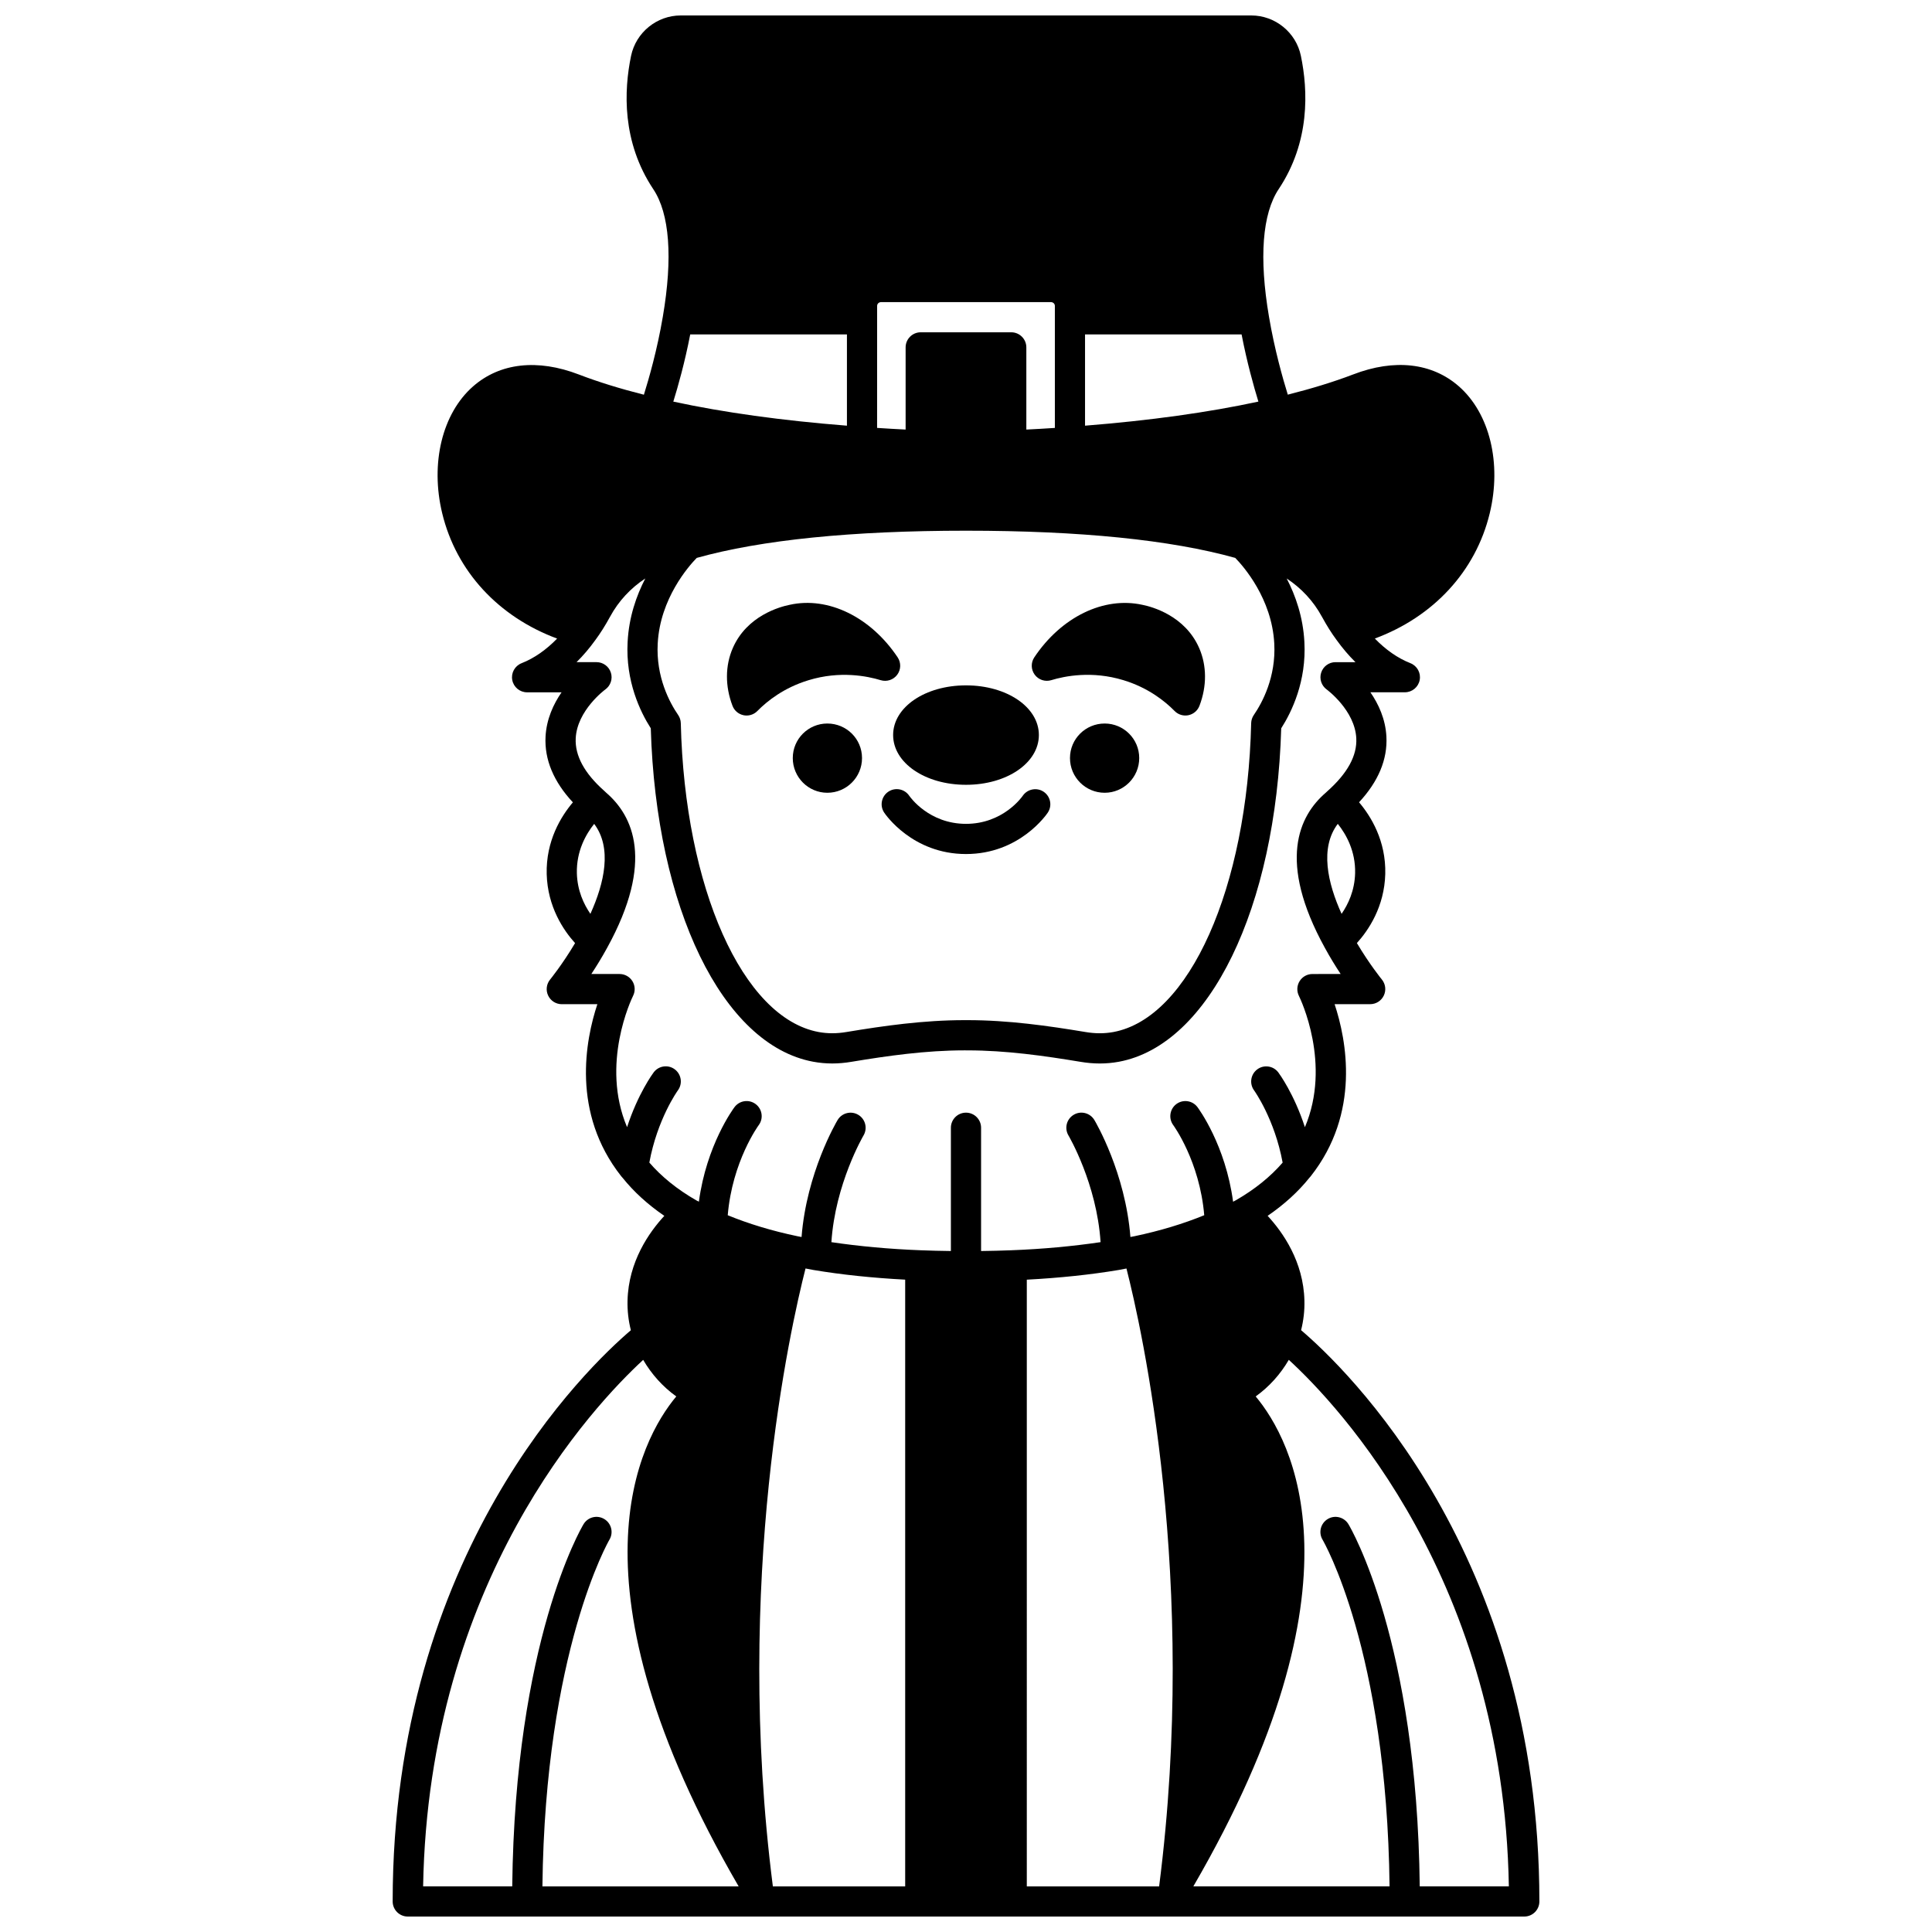 <?xml version="1.0" encoding="UTF-8"?>
<!-- Uploaded to: SVG Find, www.svgrepo.com, Generator: SVG Find Mixer Tools -->
<svg width="800px" height="800px" version="1.1" viewBox="144 144 512 512" xmlns="http://www.w3.org/2000/svg">
 <defs>
  <clipPath id="a">
   <path d="m248 148.09h304v503.81h-304z"/>
  </clipPath>
 </defs>
 <path d="m436.75 335.74c-5.078 0-9.195 4.078-9.195 9.156 0 5.078 4.117 9.195 9.195 9.195 5.039 0 9.156-4.117 9.156-9.195 0-5.078-4.121-9.156-9.156-9.156z"/>
 <path d="m363.25 335.74c-5.039 0-9.156 4.078-9.156 9.156 0 5.078 4.117 9.195 9.156 9.195 5.078 0 9.195-4.117 9.195-9.195 0-5.078-4.117-9.156-9.195-9.156z"/>
 <g clip-path="url(#a)">
  <path d="m488.8 496.52c0.652-2.578 0.953-5.207 0.883-7.848-0.242-10.32-5.703-18.09-9.746-22.461 4.422-3.031 8.129-6.418 11.082-10.109 0.008-0.008 0.016-0.02 0.027-0.031 0.094-0.117 0.203-0.219 0.297-0.336 13.273-16.816 9.48-36.16 6.34-45.621h9.434c1.547 0 2.949-0.891 3.609-2.293 0.664-1.398 0.457-3.051-0.523-4.246-0.035-0.043-3.246-3.984-6.613-9.652 3.035-3.356 7.285-9.578 7.519-18.301 0.219-8.809-3.797-15.289-6.945-19.012 5.113-5.512 7.57-11.355 7.246-17.426-0.246-4.644-2.102-8.625-4.242-11.723h9.137c1.918 0 3.57-1.363 3.926-3.25 0.359-1.887-0.676-3.762-2.465-4.465-3.391-1.336-6.531-3.555-9.422-6.527 15.52-5.762 26.727-17.801 30.449-33.191 3.207-13.254 0-26.461-8.168-33.637-7.121-6.25-17.078-7.375-28.031-3.16-5.125 1.961-10.961 3.746-17.316 5.356-1.324-4.262-3.523-12.016-4.984-20.645-2.668-15.633-1.773-27.336 2.59-33.859 8.312-12.496 7.773-26.094 5.859-35.297-1.277-6.191-6.809-10.691-13.133-10.691h-151.22c-6.324 0-11.855 4.5-13.152 10.699-1.914 9.203-2.449 22.801 5.871 35.312 4.344 6.481 5.223 18.184 2.539 33.855-1.461 8.629-3.68 16.383-5.012 20.641-6.312-1.598-12.121-3.387-17.234-5.356-10.957-4.207-20.918-3.094-28.043 3.156-8.168 7.172-11.375 20.375-8.168 33.637 3.723 15.391 14.93 27.43 30.453 33.191-2.883 2.961-6.027 5.188-9.426 6.527-1.789 0.703-2.824 2.578-2.465 4.465 0.359 1.887 2.008 3.25 3.926 3.25h9.137c-2.137 3.098-3.996 7.082-4.242 11.723-0.324 6.098 2.152 11.973 7.242 17.434-3.144 3.723-7.16 10.207-6.938 19.012 0.234 8.715 4.484 14.938 7.519 18.293-3.363 5.66-6.578 9.605-6.613 9.648-0.98 1.195-1.188 2.848-0.523 4.246 0.66 1.398 2.066 2.293 3.609 2.293h9.434c-3.141 9.461-6.934 28.801 6.332 45.605 0.07 0.09 0.156 0.172 0.227 0.262 0.055 0.059 0.098 0.121 0.156 0.176 2.945 3.668 6.629 7.035 11.031 10.051-4.047 4.371-9.5 12.141-9.75 22.453-0.066 2.652 0.23 5.285 0.883 7.856-11.461 9.766-63.125 58.914-63.125 151.38 0 2.207 1.789 4 4 4h295.89c2.211 0 4-1.793 4-4 0-92.473-51.672-141.62-63.141-151.39zm55.062 147.39h-23.617c-0.711-64.828-18.137-94.723-18.898-95.984-1.145-1.895-3.602-2.512-5.488-1.367-1.891 1.141-2.504 3.594-1.367 5.484 0.176 0.293 17.043 29.234 17.754 91.867h-52c46.723-80.457 26.191-118.27 16.523-129.84 3.606-2.582 6.578-5.926 8.777-9.699 13.23 12.145 56.906 58.359 58.316 139.54zm-186.39-163.75c0.699 0.133 1.34 0.262 2.074 0.395 7.531 1.266 15.723 2.109 24.336 2.566v160.79h-35.066c-10.402-81.258 4.652-148.06 8.656-163.75zm58.641 2.969c8.617-0.461 16.812-1.305 24.398-2.578 0.695-0.129 1.336-0.258 2.012-0.383 4.008 15.695 19.062 82.492 8.656 163.75h-35.066zm82.414-120.8c2.195 2.754 4.738 7.207 4.59 13.09-0.125 4.602-1.824 8.199-3.586 10.762-3.715-8.207-5.812-17.496-1.004-23.852zm-122.08-137.26c0-0.559 0.457-1 1.039-1h45.023c0.582 0 1.039 0.441 1.039 1v32.336c-2.582 0.172-5.121 0.316-7.559 0.434v-21.777c0-2.207-1.789-4-4-4h-23.992c-2.211 0-4 1.793-4 4v21.777c-2.434-0.121-4.969-0.266-7.559-0.438zm55.098 31.742v-24.188h41.488c1.426 7.394 3.227 13.816 4.453 17.805-13.301 2.871-28.711 5.012-45.941 6.383zm-104.63-24.188h41.531v24.188c-17.262-1.363-32.699-3.504-46.012-6.379 1.242-3.992 3.055-10.414 4.481-17.809zm-8.613 81.902c0.629-11.922 8.215-20.496 10.34-22.676 17.109-4.773 41.086-7.207 71.355-7.207 30.266 0 54.234 2.43 71.352 7.207 2.129 2.176 9.711 10.75 10.344 22.68 0.488 8.91-3.188 15.699-5.418 18.953-0.441 0.641-0.684 1.391-0.703 2.168-1.031 43.691-16.395 78.113-36.512 81.848-2.391 0.438-4.828 0.438-7.457-0.012-9.805-1.629-20.371-3.137-31.207-3.137h-0.801c-10.836 0-21.402 1.504-31.223 3.137-2.613 0.445-5.055 0.449-7.434 0.008-20.125-3.734-35.488-38.156-36.52-81.848-0.02-0.777-0.262-1.531-0.703-2.168-2.231-3.25-5.906-10.035-5.414-18.953zm-16.84 47.812c4.801 6.375 2.711 15.641-1 23.844-1.758-2.559-3.461-6.152-3.586-10.75-0.148-5.887 2.391-10.34 4.586-13.094zm14.621 89.754c2.109-11.5 7.449-18.973 7.555-19.121 1.316-1.766 0.949-4.269-0.82-5.586-1.758-1.324-4.273-0.957-5.594 0.812-0.219 0.297-4.172 5.66-7.043 14.512-7.098-16.742 1.18-33.969 1.59-34.801 0.621-1.238 0.555-2.711-0.176-3.891-0.73-1.176-2.016-1.895-3.402-1.895h-7.484c1.312-1.988 2.769-4.344 4.191-6.945 12.625-22.934 6.848-34.992-0.258-41.105-0.137-0.113-0.246-0.23-0.551-0.52-5.223-4.633-7.75-9.309-7.523-13.891 0.367-7.438 7.769-12.891 7.832-12.934 1.414-1.012 2.016-2.82 1.484-4.473-0.531-1.656-2.07-2.777-3.805-2.777h-5.289c1.758-1.734 3.422-3.691 4.984-5.859 1.355-1.832 2.59-3.793 3.902-6.191 2.266-4.184 5.516-7.621 9.336-10.129-2.356 4.543-4.344 10.219-4.688 16.801-0.574 10.418 3.328 18.504 6.137 22.902 1.395 47.648 19.008 83.91 43.031 88.367 1.676 0.309 3.356 0.465 5.062 0.465 1.684 0 3.394-0.152 5.152-0.453 9.465-1.57 19.641-3.023 29.898-3.023l0.789 0.004c10.254 0 20.43 1.457 29.879 3.023 3.559 0.605 6.898 0.605 10.238-0.008 24.016-4.457 41.629-40.719 43.023-88.367 2.812-4.398 6.715-12.488 6.141-22.895-0.348-6.582-2.332-12.262-4.691-16.805 3.828 2.512 7.074 5.949 9.34 10.137 1.305 2.383 2.543 4.348 3.867 6.137 1.574 2.188 3.25 4.156 5.019 5.902l-5.293-0.004c-1.734 0-3.258 1.121-3.793 2.766-0.535 1.648 0.059 3.457 1.461 4.473 0.074 0.055 7.477 5.508 7.844 12.941 0.227 4.582-2.305 9.254-7.715 14.066-0.117 0.113-0.227 0.23-0.406 0.379-7.066 6.078-12.84 18.133-0.223 41.051 1.418 2.609 2.883 4.969 4.199 6.961l-7.484 0.008c-1.383 0-2.668 0.719-3.394 1.895-0.73 1.172-0.801 2.648-0.188 3.887 0.414 0.84 8.688 18.059 1.594 34.809-2.875-8.844-6.82-14.211-7.043-14.508-1.32-1.766-3.824-2.129-5.582-0.816-1.77 1.312-2.141 3.816-0.832 5.586 0.055 0.078 5.43 7.574 7.555 19.125-3.199 3.703-7.34 7.078-12.422 9.992-0.238 0.137-0.473 0.246-0.707 0.375-2.008-15.012-9.113-24.629-9.453-25.086-1.328-1.758-3.82-2.109-5.586-0.793-1.758 1.32-2.125 3.824-0.809 5.59 0.07 0.102 6.996 9.574 8.199 23.863-5.484 2.25-11.672 4.133-18.492 5.566-0.344 0.066-0.719 0.137-1.07 0.203-1.332-17.012-9.184-30.391-9.551-31-1.137-1.898-3.59-2.523-5.481-1.383-1.898 1.133-2.516 3.586-1.383 5.481 0.078 0.137 7.5 12.746 8.508 28.27-7.379 1.09-15.305 1.832-23.715 2.152-2.566 0.105-5.25 0.164-7.953 0.199v-32.668c0-2.207-1.789-4-4-4s-4 1.793-4 4v32.668c-2.707-0.035-5.391-0.094-7.965-0.199-8.414-0.32-16.359-1.059-23.703-2.148 1.012-15.457 8.434-28.141 8.512-28.273 1.125-1.898 0.504-4.352-1.391-5.477-1.898-1.129-4.344-0.512-5.477 1.383-0.363 0.609-8.223 13.992-9.551 31-0.332-0.062-0.707-0.133-1.031-0.195-6.844-1.43-13.023-3.316-18.531-5.574 1.203-14.277 8.113-23.742 8.199-23.863 1.32-1.762 0.965-4.262-0.797-5.59-1.77-1.332-4.269-0.973-5.598 0.789-0.34 0.453-7.438 10.066-9.449 25.066-0.227-0.125-0.449-0.211-0.68-0.34-5.109-2.934-9.25-6.309-12.453-10.02zm-1.633 52.289c2.199 3.773 5.172 7.113 8.773 9.691-9.664 11.566-30.199 49.379 16.523 129.84h-52c0.715-62.352 17.582-91.578 17.758-91.875 1.133-1.891 0.52-4.344-1.371-5.477-1.902-1.145-4.352-0.527-5.488 1.367-0.754 1.258-18.18 31.16-18.898 95.984h-23.617c1.414-81.016 45.094-127.35 58.32-139.53z"/>
 </g>
 <path d="m422.6 324.25c3.562-1.09 10.789-2.539 19.105 0 6.527 1.977 10.984 5.535 13.578 8.172 0.754 0.773 1.789 1.195 2.852 1.195 0.273 0 0.547-0.027 0.816-0.082 1.336-0.281 2.43-1.215 2.918-2.488 1.988-5.203 1.961-10.637-0.07-15.297-3.75-8.602-12.52-10.965-15.043-11.465-10.254-2.258-21.5 3.211-28.656 13.918-0.938 1.406-0.891 3.25 0.117 4.606 1.02 1.363 2.773 1.93 4.383 1.441z"/>
 <path d="m415.04 354.89c-0.207 0.305-5.211 7.438-15.039 7.438-9.793 0-14.793-7.082-15.039-7.434-1.223-1.824-3.703-2.312-5.531-1.094-1.84 1.223-2.34 3.707-1.117 5.543 0.301 0.449 7.469 10.984 21.684 10.984 14.215 0 21.383-10.531 21.684-10.984 1.215-1.832 0.719-4.285-1.098-5.516-1.816-1.227-4.301-0.746-5.543 1.062z"/>
 <path d="m400 351.98c10.828 0 19.312-5.797 19.312-13.195 0-7.379-8.484-13.156-19.312-13.156s-19.312 5.777-19.312 13.156c0 7.402 8.484 13.195 19.312 13.195z"/>
 <path d="m341.04 333.54c0.27 0.055 0.543 0.082 0.816 0.082 1.062 0 2.09-0.426 2.852-1.195 2.594-2.641 7.059-6.199 13.59-8.172 8.305-2.539 15.535-1.086 19.094 0 1.613 0.488 3.367-0.082 4.379-1.441 1.008-1.355 1.055-3.199 0.117-4.606-7.156-10.711-18.41-16.18-28.582-13.934-2.594 0.516-11.367 2.879-15.113 11.48-2.031 4.668-2.059 10.098-0.07 15.301 0.484 1.27 1.586 2.203 2.918 2.484z"/>
</svg>